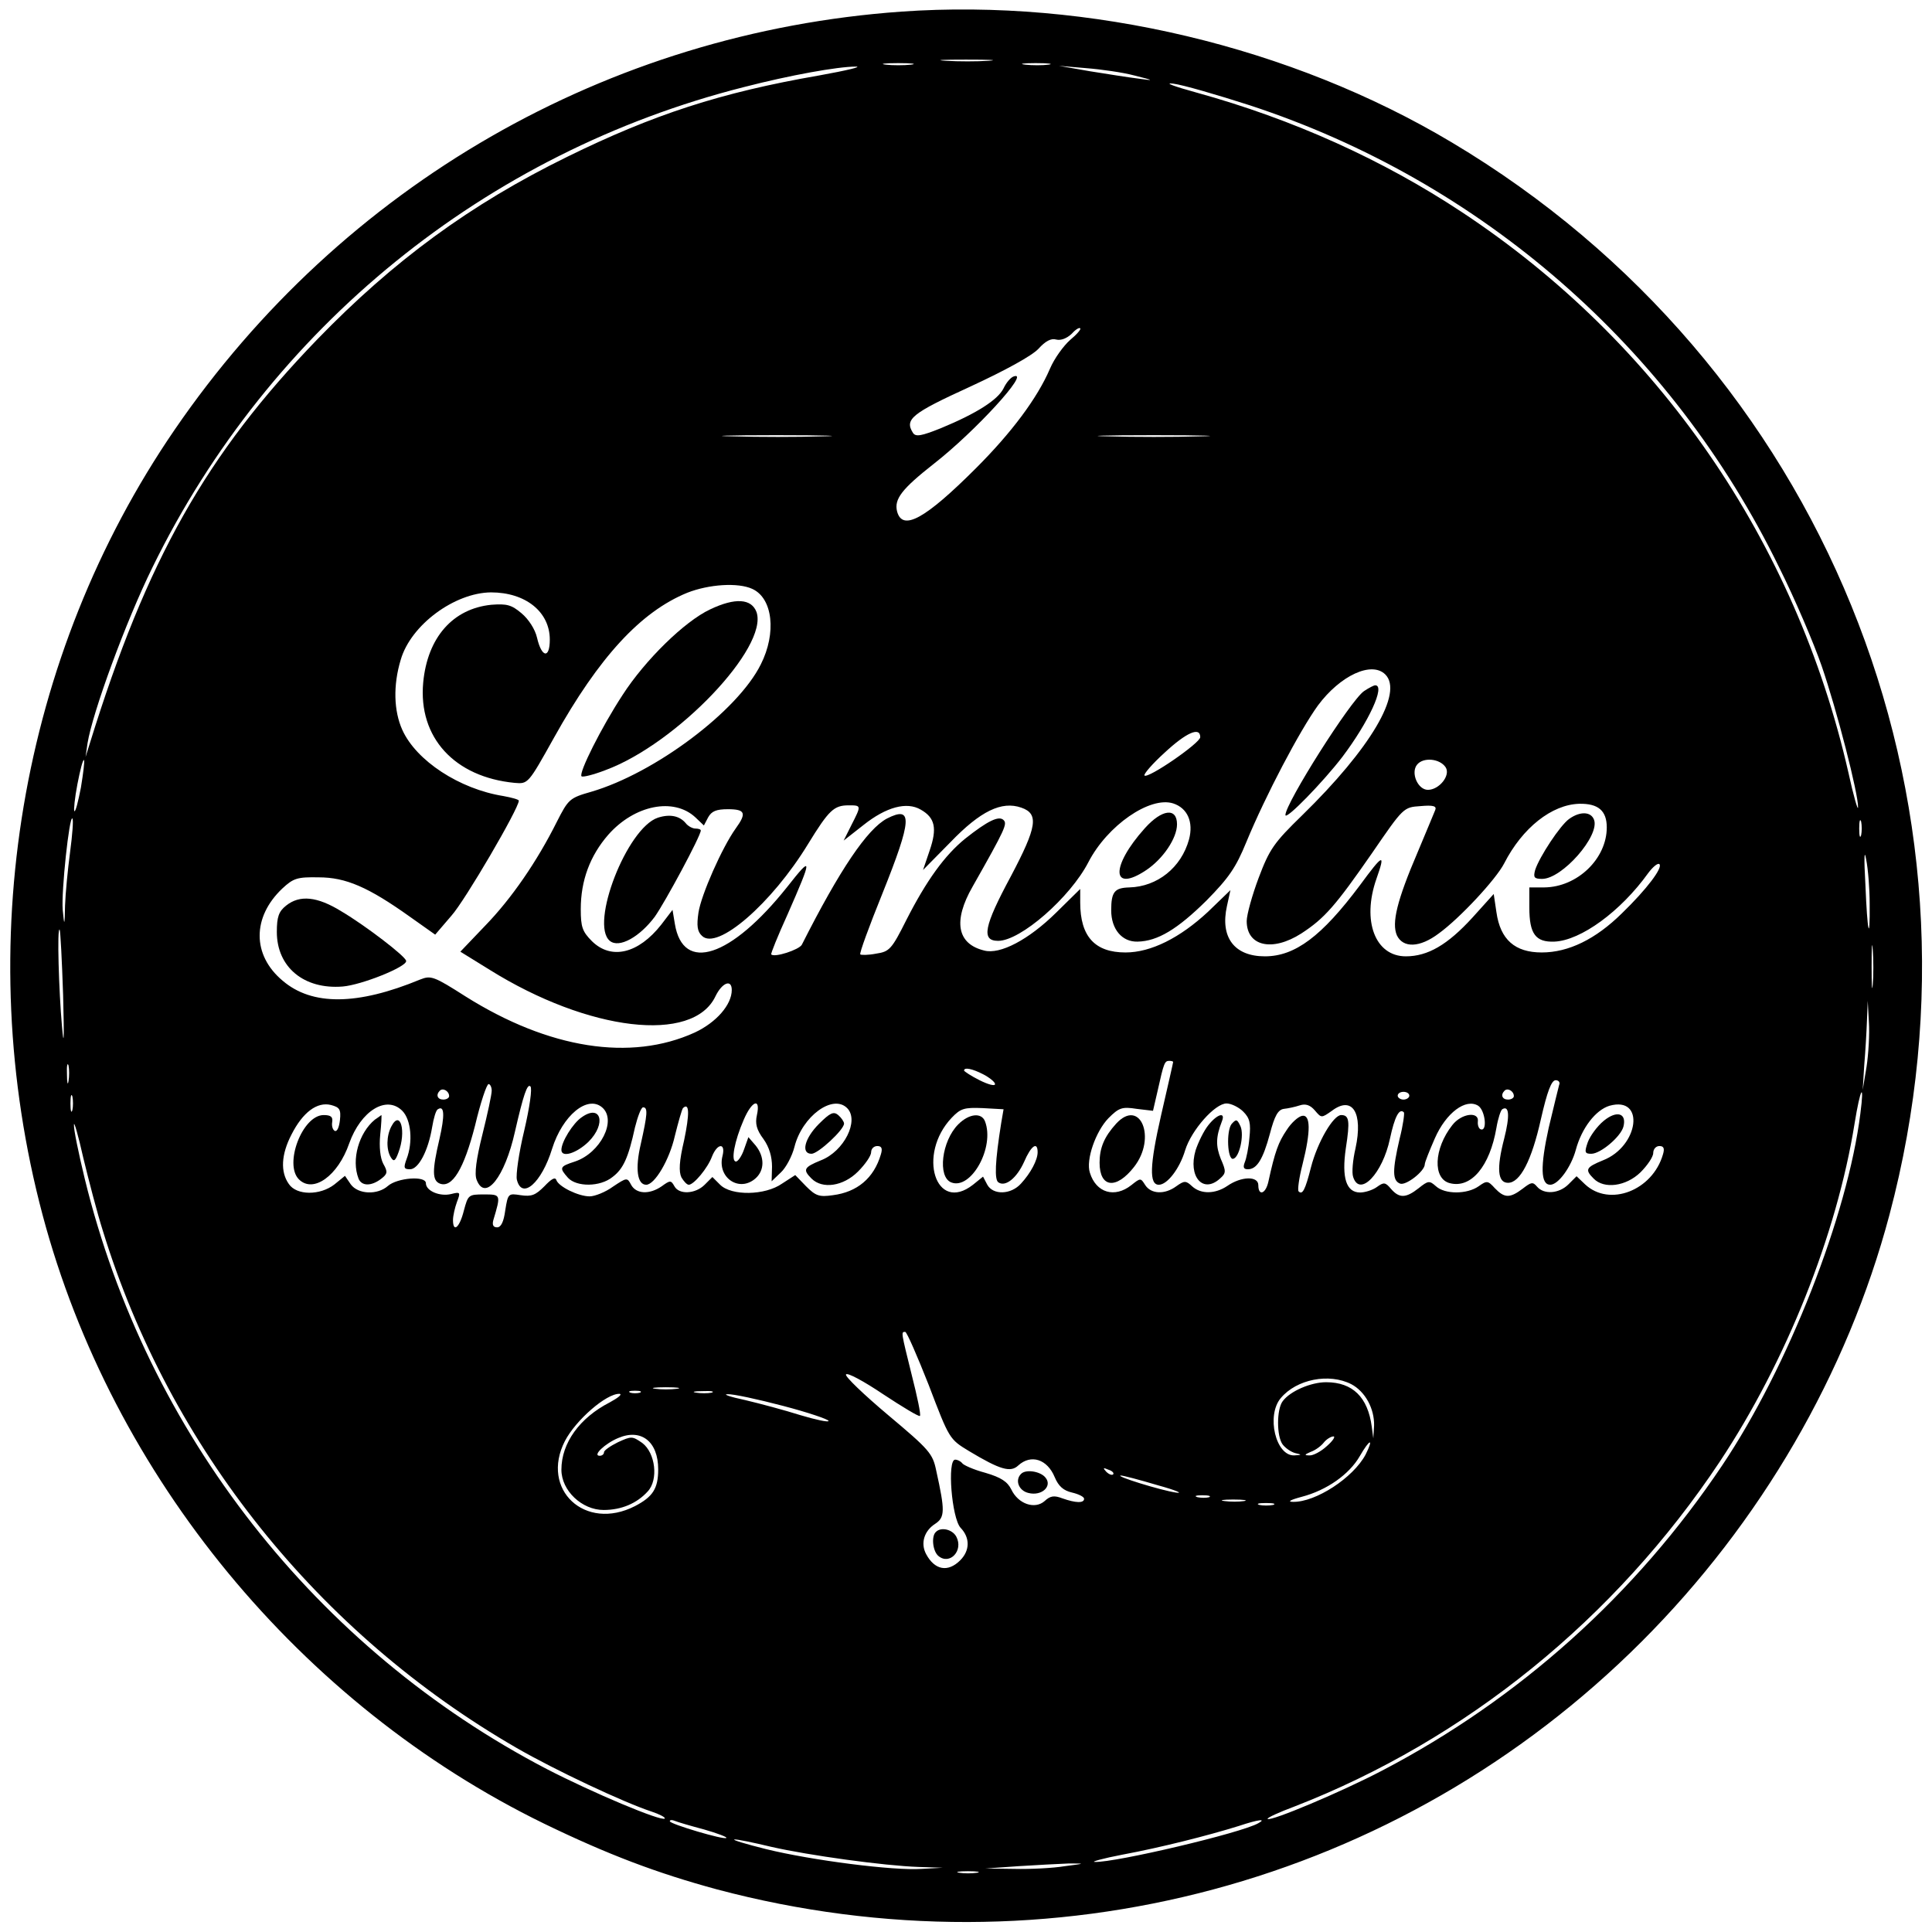 <?xml version="1.0" standalone="no"?>
<!DOCTYPE svg PUBLIC "-//W3C//DTD SVG 20010904//EN"
 "http://www.w3.org/TR/2001/REC-SVG-20010904/DTD/svg10.dtd">
<svg version="1.0" xmlns="http://www.w3.org/2000/svg"
 width="499pt" height="499pt" viewBox="0 0 499 499"
 preserveAspectRatio="xMidYMid meet">
<g transform="translate(0,499) scale(0.1,-0.1)"
fill="#000000" stroke="none">
<path d="M2328 4960 c-759 -54 -1444 -448 -1877 -1080 -400 -584 -526 -1332
-341 -2028 180 -676 666 -1265 1295 -1572 165 -80 292 -128 447 -170 858 -228
1762 14 2388 640 307 307 531 692 640 1102 286 1075 -172 2199 -1130 2770
-415 248 -938 372 -1422 338z m225 -127 c-29 -2 -78 -2 -110 0 -32 2 -8 3 52
3 61 0 87 -1 58 -3z m-200 -10 c-18 -2 -48 -2 -65 0 -18 2 -4 4 32 4 36 0 50
-2 33 -4z m355 0 c-15 -2 -42 -2 -60 0 -18 2 -6 4 27 4 33 0 48 -2 33 -4z
m-593 -28 c-254 -44 -428 -101 -650 -210 -251 -123 -449 -269 -645 -471 -287
-297 -441 -569 -588 -1044 l-11 -35 5 35 c13 80 99 315 168 455 303 619 860
1071 1527 1240 120 31 243 53 289 53 19 0 -23 -10 -95 -23z m815 0 c52 -13 52
-14 10 -8 -25 3 -81 12 -125 19 l-80 14 70 -6 c39 -3 95 -11 125 -19z m298
-77 c598 -196 1090 -625 1367 -1193 41 -82 90 -197 110 -255 39 -113 95 -331
94 -365 0 -11 -12 30 -25 90 -136 597 -491 1112 -998 1447 -204 135 -436 240
-686 309 -58 16 -85 26 -60 23 25 -3 114 -29 198 -56z m-464 -606 c-17 -15
-41 -48 -52 -74 -33 -77 -100 -166 -191 -257 -131 -131 -190 -164 -204 -112
-8 32 12 58 96 124 105 82 249 239 206 225 -8 -2 -20 -16 -27 -31 -15 -30 -70
-65 -162 -103 -50 -20 -65 -23 -72 -12 -22 35 -4 50 147 119 93 43 160 80 177
98 18 20 33 28 46 24 12 -3 27 3 39 14 10 11 20 18 23 15 3 -2 -9 -16 -26 -30z
m-641 -249 c-62 -2 -165 -2 -230 0 -65 1 -14 3 112 3 127 0 180 -2 118 -3z
m975 0 c-65 -2 -171 -2 -235 0 -65 1 -12 3 117 3 129 0 182 -2 118 -3z m-1155
-394 c53 -24 63 -114 22 -195 -60 -121 -274 -281 -438 -329 -56 -16 -59 -19
-89 -78 -51 -102 -117 -198 -185 -268 l-64 -67 76 -47 c255 -159 525 -191 583
-68 17 35 42 45 42 16 0 -38 -40 -84 -96 -110 -165 -75 -376 -42 -591 93 -83
53 -90 55 -118 44 -162 -67 -279 -68 -355 -3 -79 66 -79 164 -1 238 29 27 39
30 94 29 70 0 128 -25 236 -102 l65 -46 42 49 c35 39 174 277 174 297 0 3 -18
8 -40 12 -113 18 -225 91 -261 171 -22 49 -24 115 -4 181 26 90 139 173 233
174 89 0 152 -50 152 -122 0 -50 -21 -47 -33 5 -5 22 -22 48 -40 63 -26 22
-38 25 -78 22 -99 -10 -165 -84 -176 -201 -13 -142 81 -244 236 -259 35 -3 35
-3 102 117 116 208 224 325 344 374 56 22 131 27 168 10z m1635 -221 c47 -47
-38 -191 -214 -363 -74 -72 -85 -88 -113 -162 -17 -45 -31 -96 -31 -112 0 -65
66 -80 141 -32 60 39 88 71 183 208 81 118 81 118 125 121 33 3 42 0 38 -10
-3 -7 -23 -56 -45 -108 -54 -126 -68 -184 -54 -216 16 -33 59 -32 108 5 54 39
148 140 169 181 47 92 123 152 194 154 49 1 71 -18 71 -61 0 -81 -76 -154
-161 -155 l-39 0 0 -52 c0 -68 16 -90 65 -88 68 3 171 78 242 177 12 16 25 27
29 23 9 -9 -32 -64 -97 -127 -68 -67 -138 -101 -207 -101 -69 0 -107 33 -117
104 l-7 47 -55 -61 c-64 -70 -115 -100 -172 -100 -79 0 -114 91 -76 200 24 68
18 66 -43 -17 -98 -131 -167 -183 -245 -183 -79 0 -116 49 -98 130 l9 41 -58
-56 c-72 -67 -147 -105 -213 -105 -79 0 -117 41 -117 129 l0 35 -62 -61 c-71
-70 -145 -109 -186 -98 -70 17 -81 76 -30 165 85 150 90 162 80 172 -12 12
-41 -2 -99 -48 -53 -43 -100 -108 -152 -210 -38 -76 -44 -82 -78 -87 -20 -4
-39 -4 -41 -2 -3 2 23 73 57 157 77 192 79 228 12 194 -51 -27 -122 -132 -220
-326 -7 -13 -71 -34 -79 -25 -2 1 17 48 42 103 65 148 65 155 -1 71 -145 -182
-269 -223 -290 -95 l-6 36 -29 -38 c-59 -75 -129 -92 -179 -43 -25 25 -29 37
-29 83 0 74 24 138 71 192 68 77 169 97 225 45 l22 -21 11 21 c9 16 21 21 51
21 45 0 49 -10 20 -50 -35 -49 -89 -171 -96 -217 -5 -34 -3 -49 9 -60 39 -39
180 83 274 237 54 88 67 100 105 100 33 0 33 0 7 -51 l-20 -40 51 40 c59 47
112 61 148 40 37 -21 43 -48 23 -106 l-17 -50 71 72 c77 80 132 107 183 89 46
-16 40 -50 -27 -177 -70 -130 -77 -167 -33 -167 58 0 186 112 233 203 49 95
159 171 219 152 37 -12 53 -48 41 -93 -20 -73 -82 -122 -154 -124 -38 -1 -47
-11 -47 -59 0 -49 28 -82 68 -81 52 1 103 32 178 106 58 59 76 85 103 151 50
121 138 288 185 353 58 78 139 115 174 80z m-478 -162 c0 -15 -135 -108 -144
-99 -3 3 20 30 52 59 56 52 92 68 92 40z m-2891 -130 c-7 -36 -14 -64 -17 -61
-2 2 1 34 8 70 7 36 14 64 17 62 2 -3 -2 -34 -8 -71z m3525 52 c13 -21 -17
-58 -46 -58 -26 0 -45 44 -28 65 16 20 59 16 74 -7z m-3553 -219 c-6 -45 -12
-107 -13 -138 -1 -54 -2 -54 -6 -11 -4 47 17 244 25 236 3 -3 0 -42 -6 -87z
m4626 44 c-3 -10 -5 -2 -5 17 0 19 2 27 5 18 2 -10 2 -26 0 -35z m22 -177 c1
-105 -6 -75 -11 49 -4 70 -3 94 2 65 5 -25 9 -76 9 -114z m-4666 -236 c3 -115
2 -139 -3 -80 -8 90 -13 256 -6 249 2 -2 6 -78 9 -169z m4674 27 c-2 -23 -3
-1 -3 48 0 50 1 68 3 42 2 -26 2 -67 0 -90z m-16 -212 l-10 -60 4 64 c3 35 6
87 7 115 l2 51 3 -55 c2 -30 -1 -82 -6 -115z m-4644 -37 c-2 -13 -4 -5 -4 17
-1 22 1 32 4 23 2 -10 2 -28 0 -40z m2853 49 c0 -2 -14 -63 -31 -137 -30 -131
-31 -180 -6 -180 22 0 54 42 68 89 16 52 77 121 107 121 12 0 32 -10 43 -21
17 -17 20 -30 16 -68 -2 -25 -8 -54 -12 -63 -5 -13 -3 -18 8 -18 23 0 39 25
57 92 12 46 21 62 36 64 10 1 29 5 41 9 15 5 27 1 39 -13 17 -20 17 -20 44 -1
53 40 81 -5 61 -97 -7 -30 -10 -63 -6 -74 17 -53 76 9 95 99 12 56 24 80 36
68 2 -2 -2 -33 -11 -68 -19 -82 -19 -108 1 -116 15 -6 64 32 64 50 0 5 12 35
26 67 29 66 80 104 112 84 18 -12 24 -66 7 -61 -5 1 -9 10 -8 20 4 27 -42 22
-66 -9 -48 -61 -51 -139 -6 -150 55 -14 103 44 120 143 4 24 11 45 15 48 18
11 20 -17 5 -76 -20 -77 -17 -114 10 -114 31 0 61 57 85 165 16 70 27 100 38
100 8 0 12 -6 9 -12 -2 -7 -14 -57 -27 -111 -22 -100 -21 -147 4 -147 21 0 54
46 66 90 15 56 51 103 87 114 93 26 76 -105 -17 -141 -44 -18 -47 -24 -24 -47
27 -28 84 -20 121 16 18 18 33 40 33 50 0 10 7 18 16 18 11 0 14 -6 9 -22 -27
-93 -138 -136 -201 -77 l-22 21 -21 -21 c-24 -24 -63 -27 -81 -6 -11 13 -15
12 -37 -5 -33 -25 -47 -25 -72 1 -18 20 -21 20 -42 5 -30 -21 -87 -21 -110 0
-17 15 -20 15 -45 -5 -33 -26 -50 -26 -71 -2 -15 18 -19 18 -37 5 -11 -8 -31
-14 -43 -14 -36 0 -48 38 -37 114 11 71 9 86 -12 86 -20 0 -61 -69 -78 -135
-15 -59 -22 -72 -32 -62 -3 3 1 34 10 69 22 87 21 130 -1 126 -10 -2 -28 -18
-40 -37 -21 -31 -30 -55 -47 -133 -7 -32 -26 -38 -26 -9 0 24 -44 23 -80 -2
-31 -21 -68 -22 -91 -1 -16 15 -20 15 -41 0 -30 -22 -65 -20 -80 3 -12 19 -12
19 -36 0 -43 -34 -91 -20 -107 32 -11 33 15 107 48 141 27 27 35 30 73 24 l42
-5 12 52 c16 72 18 77 30 77 5 0 10 -1 10 -3z m-490 -32 c17 -9 30 -20 30 -25
0 -6 -18 -1 -40 10 -22 11 -40 23 -40 25 0 9 21 5 50 -10z m-1270 -42 c0 -10
-11 -61 -24 -113 -16 -64 -21 -102 -15 -117 22 -58 73 7 99 124 22 96 32 125
40 117 5 -5 -2 -54 -16 -114 -14 -58 -22 -115 -19 -127 13 -53 64 -8 91 80 27
86 91 139 129 107 39 -33 -4 -118 -70 -140 -40 -13 -41 -16 -18 -42 22 -24 83
-24 115 2 28 21 41 50 58 128 7 28 16 52 21 52 13 0 11 -19 -6 -95 -15 -64 -9
-105 14 -105 22 0 60 64 74 126 9 36 18 68 21 72 17 16 17 -16 3 -83 -13 -55
-14 -81 -7 -96 6 -10 14 -19 19 -19 13 0 49 43 60 73 14 35 36 36 27 1 -14
-56 44 -95 86 -57 23 21 23 55 0 84 l-19 22 -11 -31 c-6 -18 -16 -32 -21 -32
-14 0 -4 53 20 108 21 49 44 58 34 12 -5 -22 -1 -38 17 -62 15 -21 22 -46 22
-71 l-1 -38 24 23 c13 12 29 42 35 66 20 79 99 137 136 100 32 -32 -8 -112
-68 -135 -44 -18 -47 -24 -24 -47 28 -28 82 -20 120 18 19 19 34 41 34 50 0 9
7 16 16 16 11 0 14 -6 9 -22 -18 -61 -61 -97 -124 -105 -35 -5 -44 -2 -69 23
l-28 29 -34 -22 c-44 -31 -131 -32 -160 -3 l-20 20 -20 -20 c-24 -24 -66 -26
-78 -4 -9 16 -11 16 -33 0 -32 -22 -66 -20 -79 4 -10 19 -11 19 -47 -5 -19
-14 -47 -25 -60 -25 -29 0 -80 25 -86 42 -3 9 -13 3 -31 -16 -23 -23 -33 -27
-61 -23 -32 5 -33 5 -40 -39 -4 -30 -11 -44 -21 -44 -10 0 -13 6 -10 18 20 67
20 67 -24 67 -40 0 -41 -1 -52 -42 -11 -44 -28 -58 -28 -24 0 11 5 32 10 46
10 26 9 27 -15 21 -29 -7 -65 8 -65 28 0 20 -74 14 -98 -7 -27 -24 -77 -22
-96 4 l-15 22 -27 -22 c-37 -29 -98 -29 -118 1 -22 31 -20 76 7 128 29 57 66
85 102 76 22 -6 26 -11 23 -39 -2 -18 -7 -30 -13 -28 -5 2 -9 12 -7 23 2 13
-3 18 -22 18 -55 0 -103 -127 -64 -166 37 -37 101 9 130 93 30 84 96 125 137
84 23 -23 28 -81 11 -125 -8 -22 -7 -26 9 -26 22 0 47 48 57 108 4 24 10 45
15 47 17 11 18 -16 4 -77 -19 -81 -19 -107 1 -115 32 -12 62 37 91 150 14 59
30 107 35 107 4 0 8 -8 8 -17z m-110 -14 c0 -5 -7 -9 -15 -9 -15 0 -20 12 -9
23 8 8 24 -1 24 -14z m2750 0 c0 -5 -7 -9 -15 -9 -15 0 -20 12 -9 23 8 8 24
-1 24 -14z m-3723 -36 c-3 -10 -5 -2 -5 17 0 19 2 27 5 18 2 -10 2 -26 0 -35z
m3453 37 c0 -5 -7 -10 -15 -10 -8 0 -15 5 -15 10 0 6 7 10 15 10 8 0 15 -4 15
-10z m1165 -46 c-33 -263 -186 -654 -357 -909 -223 -333 -524 -603 -878 -788
-105 -55 -288 -132 -296 -125 -2 3 29 17 69 32 443 172 829 485 1099 891 171
258 302 586 348 873 15 93 26 111 15 26z m-2219 -24 c-16 -100 -18 -148 -7
-154 18 -12 47 11 66 53 18 42 35 54 35 25 0 -20 -18 -54 -43 -81 -26 -29 -72
-30 -87 -3 l-11 21 -26 -21 c-96 -75 -145 78 -55 173 23 24 32 27 80 25 l54
-3 -6 -35z m-2320 -280 c172 -559 556 -1039 1069 -1335 99 -57 275 -140 348
-164 21 -7 36 -15 34 -18 -9 -8 -187 67 -305 128 -595 310 -1033 868 -1193
1524 -16 66 -29 129 -28 140 0 11 11 -27 24 -85 14 -58 36 -143 51 -190z
m2133 -398 c53 -139 53 -139 104 -170 80 -48 107 -56 127 -37 33 30 75 16 94
-30 10 -24 23 -35 45 -40 17 -4 31 -11 31 -16 0 -12 -22 -11 -56 1 -21 8 -31
7 -46 -7 -25 -22 -68 -8 -86 30 -10 20 -26 31 -67 43 -30 8 -57 20 -60 25 -4
5 -12 9 -18 9 -21 0 -9 -151 14 -176 25 -26 24 -59 -1 -84 -32 -32 -66 -25
-88 16 -15 28 -5 60 23 78 26 17 26 34 3 138 -9 44 -18 54 -124 143 -63 53
-112 100 -109 105 3 6 47 -18 96 -51 50 -33 93 -59 95 -56 3 3 -7 50 -21 105
-28 113 -28 112 -17 112 4 0 31 -62 61 -138z m1091 3 c36 -19 60 -63 59 -107
l-2 -33 -4 30 c-10 76 -49 115 -118 115 -39 0 -93 -23 -112 -49 -16 -21 -16
-91 0 -112 7 -9 21 -19 32 -22 18 -4 18 -5 -2 -6 -48 -2 -73 103 -35 148 41
49 125 65 182 36z m-1742 -12 c-16 -2 -40 -2 -55 0 -16 2 -3 4 27 4 30 0 43
-2 28 -4z m-95 -10 c-7 -2 -19 -2 -25 0 -7 3 -2 5 12 5 14 0 19 -2 13 -5z
m185 0 c-10 -2 -28 -2 -40 0 -13 2 -5 4 17 4 22 1 32 -1 23 -4z m-263 -25
c-78 -40 -125 -105 -125 -174 0 -54 53 -104 109 -104 46 0 86 17 114 48 28 30
20 99 -14 125 -26 18 -28 18 -63 2 -20 -10 -36 -21 -36 -26 0 -5 -5 -9 -11 -9
-20 0 14 32 48 46 59 25 103 -9 103 -81 0 -50 -14 -71 -60 -95 -129 -66 -245
43 -181 168 28 54 107 123 141 122 8 -1 -3 -10 -25 -22z m447 -9 c65 -17 118
-35 118 -39 0 -4 -33 3 -73 15 -41 13 -105 30 -143 39 -38 8 -58 15 -45 15 14
1 78 -13 143 -30z m1405 -104 c-15 -14 -36 -25 -45 -24 -14 0 -13 2 3 9 12 4
27 15 34 24 7 9 19 16 25 16 6 0 -2 -12 -17 -25z m100 -22 c-32 -60 -129 -123
-187 -122 -16 0 -8 5 22 13 65 17 123 58 150 105 26 45 37 48 15 4z m-652 -51
c-3 -3 -11 0 -18 7 -9 10 -8 11 6 5 10 -3 15 -9 12 -12z m115 -28 c47 -13 68
-22 47 -19 -40 6 -159 43 -142 44 6 0 48 -11 95 -25z m133 -31 c-7 -2 -21 -2
-30 0 -10 3 -4 5 12 5 17 0 24 -2 18 -5z m90 -10 c-13 -2 -35 -2 -50 0 -16 2
-5 4 22 4 28 0 40 -2 28 -4z m75 -10 c-10 -2 -26 -2 -35 0 -10 3 -2 5 17 5 19
0 27 -2 18 -5z m-1470 -838 c35 -10 61 -20 58 -22 -5 -6 -146 36 -146 43 0 4
6 4 13 1 7 -3 41 -13 75 -22z m1432 16 c-43 -25 -370 -102 -422 -100 -12 0 20
9 72 19 97 18 220 49 300 74 51 17 72 19 50 7z m-1258 -61 c96 -22 292 -49
381 -52 l62 -2 -55 -3 c-72 -5 -283 22 -401 51 -52 13 -89 24 -82 25 6 1 49
-8 95 -19z m758 -50 c-30 -5 -89 -8 -130 -7 l-75 1 85 6 c47 3 105 6 130 7 44
0 44 0 -10 -7z m-227 -17 c-13 -2 -33 -2 -45 0 -13 2 -3 4 22 4 25 0 35 -2 23
-4z"/>
<path d="M1834 3416 c-66 -31 -168 -131 -226 -221 -55 -84 -114 -202 -106
-210 3 -3 31 4 62 16 184 68 421 317 390 408 -13 35 -55 38 -120 7z"/>
<path d="M739 2651 c-19 -15 -24 -29 -24 -68 0 -91 70 -149 170 -141 49 4 166
51 164 66 0 11 -106 92 -167 128 -63 39 -108 43 -143 15z"/>
<path d="M3523 3205 c-35 -24 -203 -290 -203 -320 0 -15 98 86 147 150 68 90
112 185 85 185 -4 0 -17 -7 -29 -15z"/>
<path d="M1699 2878 c-80 -27 -176 -275 -124 -318 24 -20 77 10 116 62 27 38
119 209 119 223 0 3 -6 5 -14 5 -7 0 -19 6 -25 14 -16 19 -41 24 -72 14z"/>
<path d="M2957 2851 c-89 -99 -87 -169 4 -108 43 29 79 82 79 118 0 44 -39 39
-83 -10z"/>
<path d="M4053 2875 c-23 -16 -77 -98 -88 -132 -5 -19 -3 -23 18 -23 52 0 150
112 134 153 -8 21 -36 22 -64 2z"/>
<path d="M4142 2095 c-17 -14 -35 -39 -41 -55 -9 -26 -8 -30 9 -30 24 0 76 44
83 70 9 35 -17 43 -51 15z"/>
<path d="M2883 2088 c-31 -34 -43 -63 -43 -101 0 -65 43 -70 89 -11 59 75 16
179 -46 112z"/>
<path d="M3121 2084 c-12 -15 -26 -44 -33 -65 -20 -68 19 -113 63 -73 16 14
16 19 2 51 -13 33 -13 56 3 97 10 25 -12 19 -35 -10z"/>
<path d="M3181 2087 c-14 -18 -11 -93 4 -90 16 3 29 61 19 84 -9 19 -11 19
-23 6z"/>
<path d="M1502 2104 c-22 -15 -52 -63 -52 -84 0 -21 39 -9 70 21 47 47 32 99
-18 63z"/>
<path d="M2115 2087 c-37 -37 -47 -77 -19 -77 17 0 84 62 84 78 0 5 -7 15 -15
22 -12 10 -21 6 -50 -23z"/>
<path d="M968 2098 c-41 -34 -61 -103 -42 -152 8 -20 33 -20 58 -1 17 13 18
18 6 39 -8 15 -11 44 -8 75 3 28 4 51 3 51 0 0 -8 -6 -17 -12z"/>
<path d="M1011 2081 c-13 -24 -14 -61 -1 -81 7 -11 11 -9 19 13 21 55 5 112
-18 68z"/>
<path d="M2475 2086 c-43 -43 -54 -136 -18 -150 51 -20 113 91 87 158 -9 23
-41 20 -69 -8z"/>
<path d="M2637 1183 c-16 -16 -6 -43 19 -49 35 -9 63 18 44 40 -13 16 -51 22
-63 9z"/>
<path d="M2417 1033 c-12 -11 -8 -50 7 -62 29 -24 65 14 46 50 -10 19 -40 26
-53 12z"/>
</g>
</svg>

